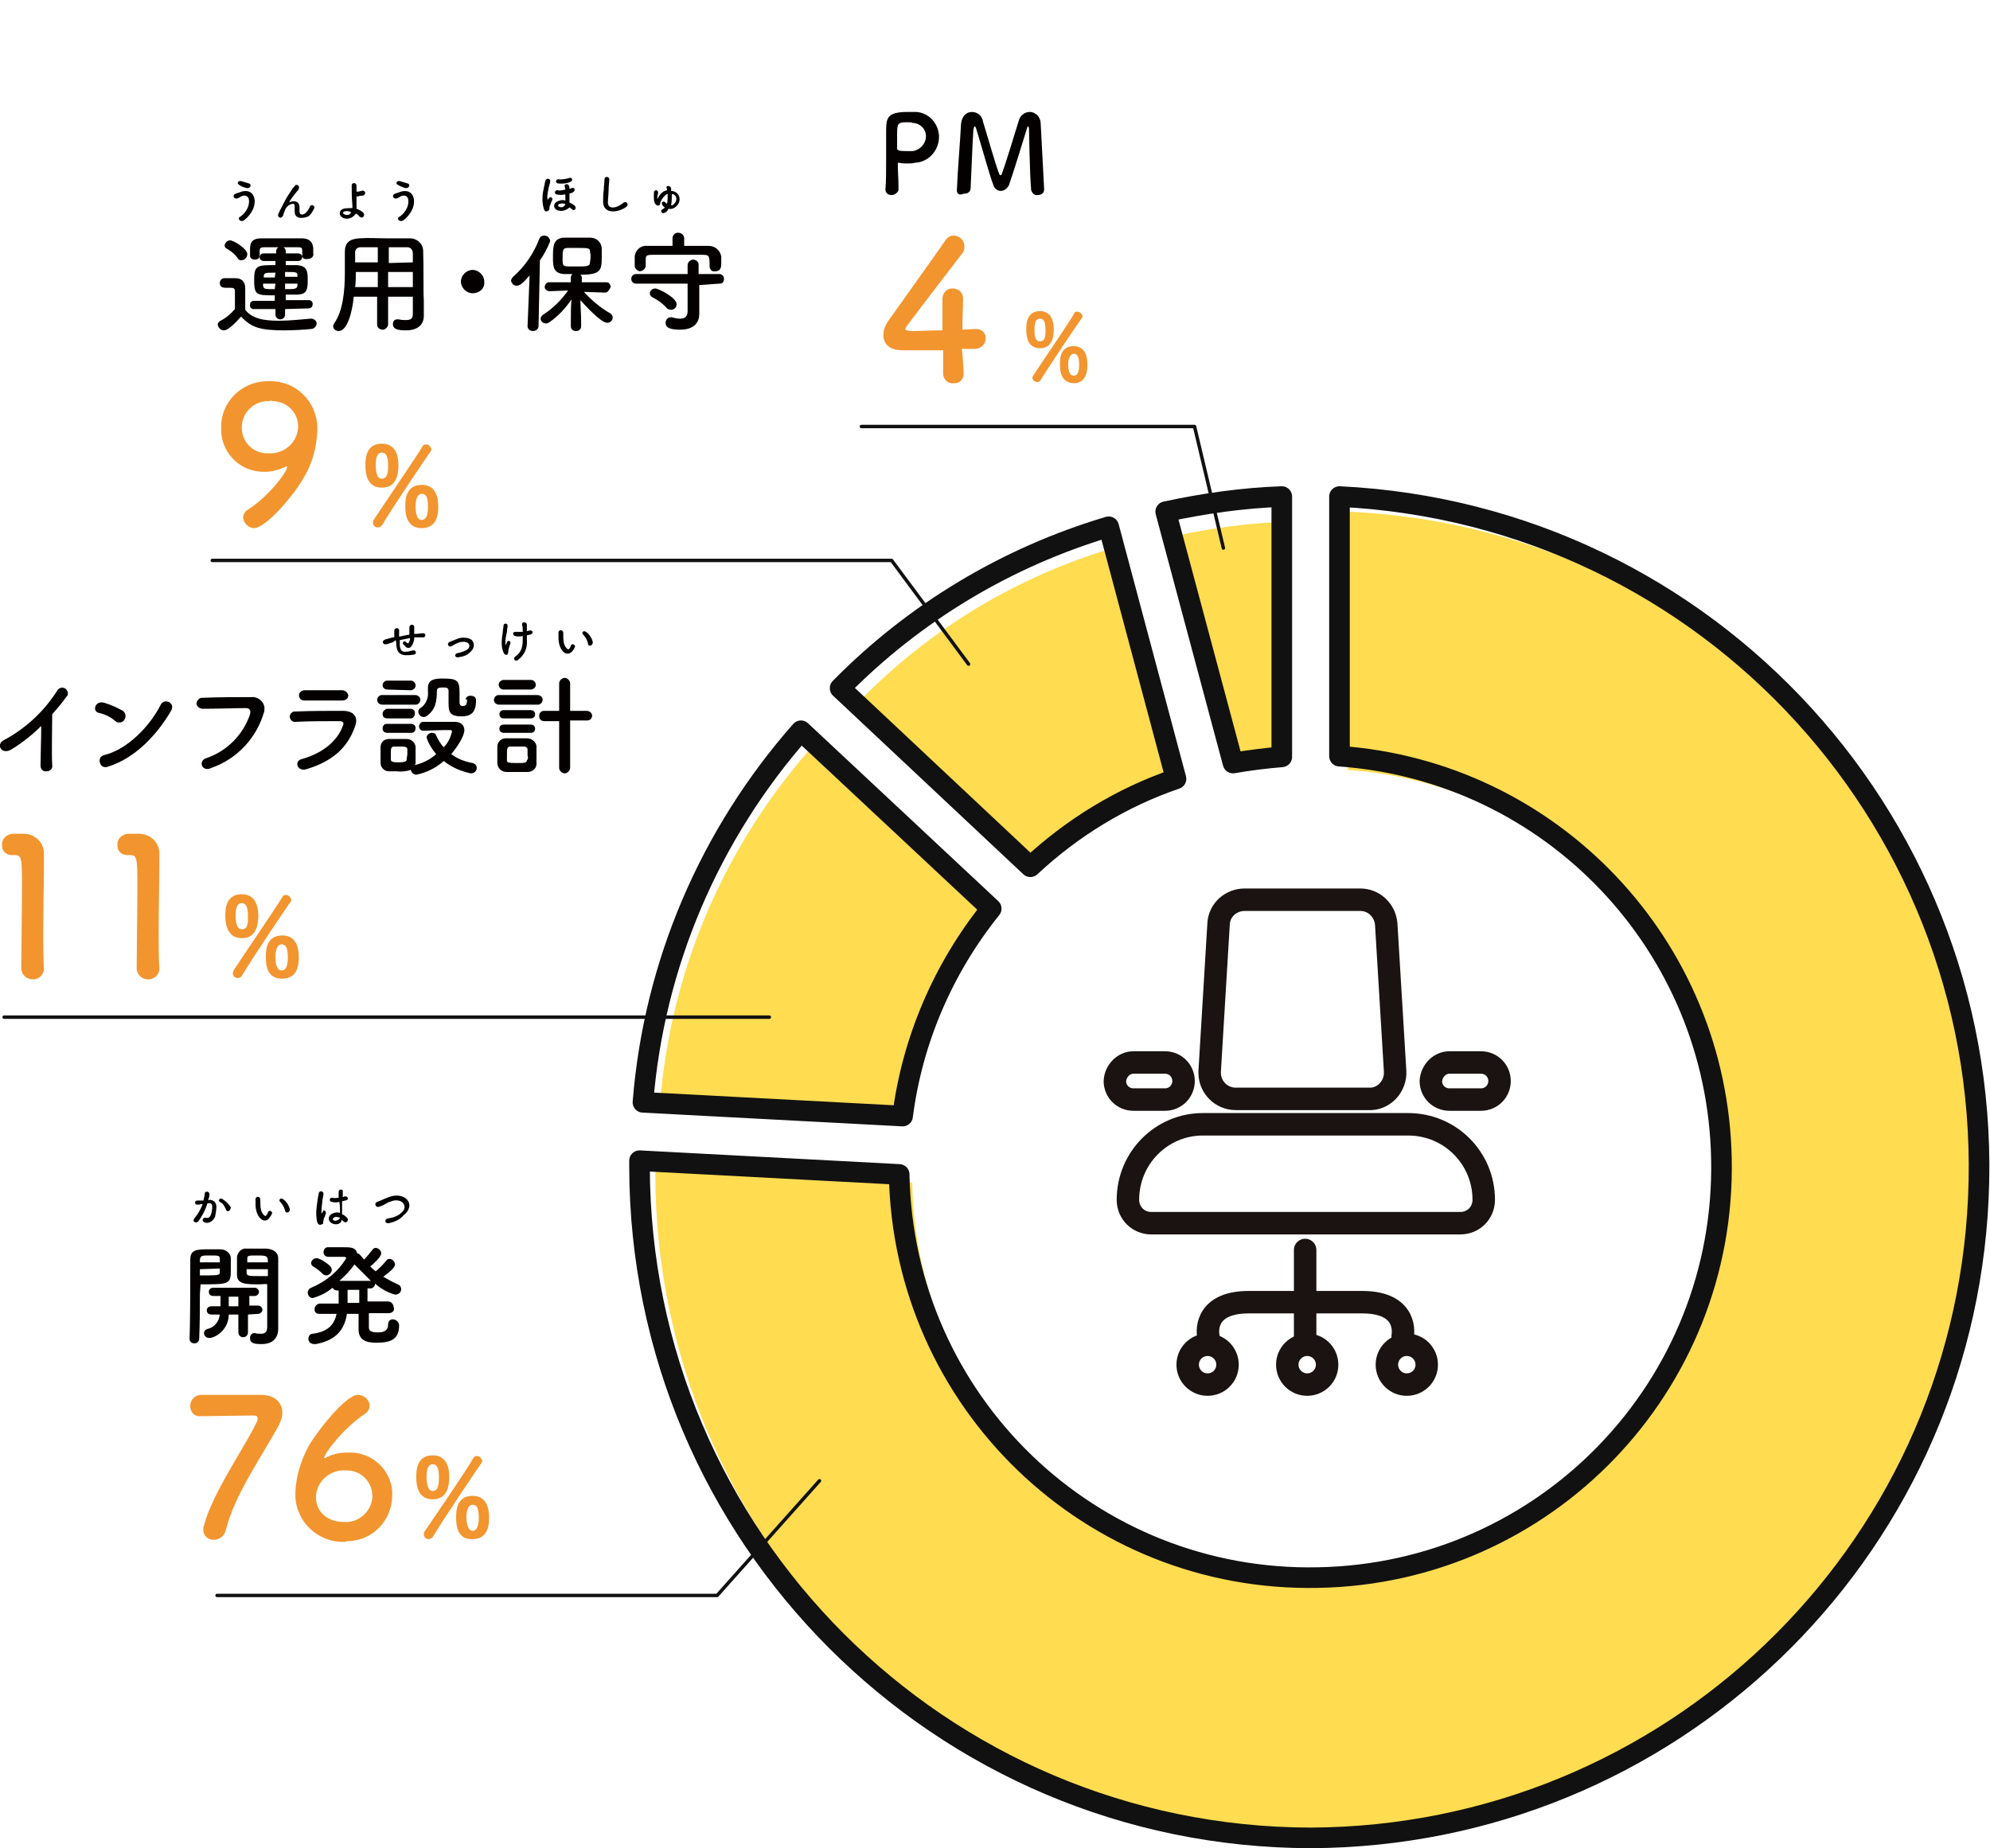 <?xml version="1.0" encoding="utf-8"?>
<!-- Generator: Adobe Illustrator 25.4.1, SVG Export Plug-In . SVG Version: 6.00 Build 0)  -->
<svg version="1.1" id="レイヤー_1" xmlns="http://www.w3.org/2000/svg" xmlns:xlink="http://www.w3.org/1999/xlink" x="0px"
	 y="0px" viewBox="0 0 289.7 269.1" style="enable-background:new 0 0 289.7 269.1;" xml:space="preserve">
<style type="text/css">
	.st0{fill:#FFDC50;}
	.st1{fill:none;stroke:#111111;stroke-width:3;stroke-linecap:round;stroke-linejoin:round;}
	.st2{fill:none;stroke:#111111;stroke-width:0.5;stroke-linecap:round;stroke-linejoin:round;}
	.st3{fill:#040000;}
	.st4{fill:#F2952F;}
	.st5{fill:none;stroke:#1A1311;stroke-width:3.27;stroke-linecap:round;stroke-linejoin:round;}
</style>
<g id="レイヤー_2_00000119832763378031813820000004482908961118469801_">
	<g id="レイヤー_2-2">
		<path class="st0" d="M171.3,78c5-1.1,10.2-1.8,15.3-2v34.3c-2.2,0.1-4.3,0.4-6.4,0.8L171.3,78z"/>
		<path class="st0" d="M125.4,101.8c10.1-10.3,22.8-17.9,36.6-22l9.2,34.3c-7.4,2.5-14.1,6.6-19.9,11.9L125.4,101.8z"/>
		<path class="st0" d="M96.1,160.6c1.5-19.1,9.2-37.1,21.8-51.5l26.4,24.6c-6.7,8.3-10.9,18.2-12.2,28.7L96.1,160.6z"/>
		<path class="st0" d="M192,267.6c-53.3-0.1-96.5-43.3-96.6-96.6v-0.8l37.4,2c0.6,32.7,27.6,58.7,60.3,58.1
			c32.7-0.6,58.7-27.6,58.1-60.3c-0.6-30.6-24.4-55.7-55-57.9V74.5c53.3,2.3,94.6,47.4,92.3,100.7
			C286.3,226.9,243.7,267.6,192,267.6z"/>
		<path class="st1" d="M169.7,74.5c5.6-1.2,11.2-2,16.9-2.2v37.9c-2.4,0.2-4.8,0.5-7.1,0.9L169.7,74.5z"/>
		<path class="st1" d="M122.3,100.2c10.8-11,24.3-19.1,39.1-23.5l9.8,36.7c-7.9,2.7-15.1,7.1-21.2,12.8L122.3,100.2z"/>
		<path class="st1" d="M93.6,160.5c1.6-20.1,9.7-39,23-54.1l27.7,25.9c-7,8.7-11.5,19.2-12.9,30.2L93.6,160.5z"/>
		<path class="st1" d="M190.8,267.6c-53.9-0.1-97.6-43.8-97.7-97.7V169l37.8,2c0.6,33.1,27.9,59.4,61,58.7
			c33.1-0.6,59.4-27.9,58.7-61c-0.6-31-24.7-56.4-55.6-58.6V72.3c53.9,2.6,95.5,48.3,93,102.2C285.6,226.5,242.9,267.4,190.8,267.6z
			"/>
		<polyline class="st2" points="31.6,232.3 104.4,232.3 119.3,215.6 		"/>
		<path class="st3" d="M129.8,28.4c-0.5,0-0.9-0.3-0.9-0.8l0,0l0,0c0.1-1.2,0.1-2.7,0.1-4c0-1.6,0-3.2,0-4.3c0-2,0-3,3.1-3
			c0.3,0,0.6,0,0.9,0c2-0.1,3.6,1.5,3.7,3.5v0.1c0,2-1.5,3.7-3.5,3.8c-0.4,0.1-0.8,0.1-1.1,0.1c-0.4,0-0.8,0-1.2-0.1h-0.1
			c-0.1,0-0.1,0-0.1,0.2c0,1,0.1,2.1,0.1,3.2v0.6C130.7,28,130.3,28.4,129.8,28.4z M132,17.8c-1.3,0-1.4,0.2-1.4,1.7
			c0,0.6,0,1.2,0,1.8v0.3c0,0.3,0.3,0.4,1.3,0.4c0.3,0,0.6,0,1,0c1.1-0.2,1.9-1.1,1.9-2.2c0-1-0.8-1.8-1.8-1.9c-0.1,0-0.1,0-0.2,0
			C132.8,17.8,132.4,17.8,132,17.8L132,17.8z"/>
		<path class="st3" d="M139.3,27.7c0.1-2.8,0.5-7.3,0.6-9.6c0.1-1.2,0.8-1.8,1.6-1.8s1.5,0.6,1.6,1.4c0.6,1.9,2,6.9,2.4,7.7
			c0,0.1,0.1,0.1,0.2,0.1s0.1,0,0.1-0.1c0.6-1.5,1.9-5.9,2.5-7.8c0.2-0.8,0.9-1.3,1.6-1.3c0.9,0,1.6,0.8,1.6,1.7l0,0
			c0.1,2.1,0.4,7.3,0.5,9.5v0.1c0,0.5-0.4,0.8-0.9,0.8l0,0c-0.5,0.1-0.9-0.3-1-0.8c0,0,0,0,0-0.1c-0.2-2.3-0.3-8.7-0.3-8.7
			c0-0.3-0.1-0.4-0.1-0.4s-0.2,0.1-0.2,0.3c-0.4,1.3-2,6.5-2.6,8.2c-0.2,0.5-0.7,0.9-1.2,0.9s-1-0.4-1.1-0.9
			c-0.5-1.2-1.9-6.3-2.5-8.2c-0.1-0.2-0.1-0.3-0.2-0.3s-0.1,0.1-0.2,0.5c-0.1,1.4-0.3,6.3-0.4,8.5c0,0.5-0.4,0.8-0.9,0.8
			c0,0,0,0-0.1,0C139.6,28.5,139.3,28.2,139.3,27.7C139.2,27.7,139.2,27.7,139.3,27.7L139.3,27.7z"/>
		<polyline class="st2" points="125.4,62.1 173.9,62.1 178.1,79.8 		"/>
		<path class="st4" d="M140.3,54.4L140.3,54.4c0,0.8-0.6,1.4-1.3,1.4c-0.1,0-0.1,0-0.2,0c-0.8,0.1-1.5-0.6-1.5-1.4v-0.1
			c0-1,0-2.1,0-3.3c-2.7,0-5.6,0-5.9,0c-1.9,0-2.8-0.9-2.8-2.2c0-0.8,0.3-1.5,0.8-2.2c1.7-2.4,6.3-8.8,8.3-11.7
			c0.3-0.4,0.7-0.6,1.1-0.6c0.9,0,1.6,0.7,1.6,1.6c0,0.4-0.1,0.8-0.4,1.1c-8.2,10.7-8.2,10.7-8.2,10.9s0.4,0.3,1.1,0.3
			c0.9,0,2.6-0.1,4.3-0.1c0-1.1,0-2.2,0-3c0-0.6,0-1.1,0-1.5v-0.1c0-0.8,0.6-1.5,1.4-1.5h0.1c0.8,0,1.5,0.6,1.5,1.4
			c0,0.1,0,0.1,0,0.2c0,1.3-0.1,2.4-0.1,4.4l1.9-0.1h0.1c0.7,0,1.4,0.5,1.4,1.3v0.1c0,0.8-0.7,1.5-1.6,1.5c0,0,0,0-0.1,0
			c-0.3,0-1,0-1.8,0C140.2,51.9,140.2,53.1,140.3,54.4z"/>
		<path class="st4" d="M149.4,48c0-0.7,0-2.7,2-2.7c1.6,0,2,1.4,2,2.6c0,1.8-0.6,2.8-2,2.8C149.7,50.7,149.4,49.2,149.4,48z
			 M150.9,55.6c-0.3,0-0.6-0.3-0.6-0.6c0-0.1,0-0.2,0.1-0.3c0.9-1.4,5.5-8.1,6-9.1c0.1-0.2,0.3-0.3,0.5-0.2c0.3,0,0.6,0.3,0.7,0.6
			c0,0.1,0,0.2-0.1,0.3c-0.6,0.8-4.9,7.2-6.1,9.2C151.2,55.6,151,55.7,150.9,55.6L150.9,55.6z M152.2,48.1c0-0.9-0.1-1.7-0.8-1.7
			s-0.8,0.8-0.8,1.6c0,0.7,0,1.7,0.8,1.7S152.2,48.8,152.2,48.1L152.2,48.1z M154.3,53.1c0-0.8,0-2.7,2-2.7c1.6,0,2,1.4,2,2.6
			c0,0.7,0,2.8-2,2.8C154.6,55.7,154.3,54.3,154.3,53.1L154.3,53.1z M157.1,53.1c0-1.2-0.3-1.6-0.8-1.6s-0.8,0.8-0.8,1.5
			s0.1,1.7,0.8,1.7S157.1,53.8,157.1,53.1L157.1,53.1z"/>
		<polyline class="st2" points="30.9,81.6 129.8,81.6 141,96.7 		"/>
		<line class="st2" x1="0.6" y1="148.1" x2="112" y2="148.1"/>
		<path class="st3" d="M29.1,188.4c0,1.8,0,4.2-0.1,6.5c0,0.4-0.3,0.7-0.7,0.7l0,0c-0.4,0-0.7-0.3-0.7-0.6l0,0l0,0
			c0.1-3,0.1-8.2,0.1-11.6c0-1.5,1-1.5,2.8-1.5h1.6c0.7,0,1.4,0.5,1.5,1.2c0,0.5,0,1.1,0,1.6c0,2,0,2.3-3.3,2.3c-0.4,0-0.8,0-1.1,0
			L29.1,188.4z M32,183.8c0-0.2,0-0.3,0-0.5c0-0.5-0.2-0.5-1.4-0.5s-1.4,0-1.5,0.6c0,0.1,0,0.2,0,0.4H32z M29.1,184.8v0.9
			c0.2,0,0.7,0,1.2,0c1.6,0,1.7-0.1,1.7-0.5c0-0.1,0-0.3,0-0.5L29.1,184.8z M36.1,191.4v2.6c0,0.4-0.3,0.7-0.7,0.7s-0.7-0.3-0.7-0.7
			v-2.6h-1.4c0,1.6-1.1,3-2.6,3.4c-0.1,0-0.2,0-0.3,0c-0.3,0-0.6-0.2-0.7-0.6c0,0,0,0,0-0.1c0-0.3,0.2-0.5,0.5-0.6
			c1-0.2,1.7-1.1,1.8-2.1h-1.2c-0.5,0-0.7-0.3-0.7-0.6c0-0.4,0.3-0.6,0.7-0.6l0,0h1.3v-0.3c0-0.4,0-0.8,0-1.2h-1
			c-0.5,0-0.7-0.3-0.7-0.6c0-0.4,0.3-0.6,0.7-0.6l0,0h6c0.3,0,0.6,0.3,0.6,0.6s-0.3,0.6-0.6,0.6h-0.8v1.4h1.3c0.3,0,0.6,0.3,0.6,0.6
			s-0.3,0.6-0.6,0.6L36.1,191.4z M34.7,188.8h-1.4v1.4h1.4V188.8z M37.8,187c-2,0-3.3,0-3.3-1.4c0-0.3,0-0.6,0-1c0-0.5,0-1.1,0-1.6
			c0.1-0.7,0.7-1.3,1.4-1.2h2.9c1.2,0.1,1.7,0.7,1.7,1.4v1.2c0,2.4,0,5,0,7.1c0,0.8,0,1.4,0,2c0,1.1-0.6,2.2-2.4,2.2
			c-1.1,0-1.7-0.1-1.7-0.9c0-0.4,0.3-0.7,0.6-0.7l0,0h0.1c0.3,0.1,0.6,0.1,0.9,0.1c0.5,0,0.9-0.2,0.9-1s0-1.4,0-2.1
			c0-1.1,0-2.4,0-3.4V187C38.7,186.9,38.3,187,37.8,187z M39,183.8c0-0.9-0.1-1-1.5-1s-1.5,0-1.5,0.5c0,0.1,0,0.3,0,0.5H39z
			 M39,184.8h-3.1c0,0.2,0,0.3,0,0.5c0,0.5,0.4,0.5,1.8,0.5c0.5,0,1.1,0,1.3,0V184.8z"/>
		<path class="st3" d="M56.7,191.2h-3c0,1,0,1.9,0,2.1c0,0.6,0.6,0.7,1.3,0.7c1,0,1.5-0.3,1.5-1.2c0-0.4,0.3-0.7,0.6-0.7h0.1
			c0.4,0,0.8,0.3,0.9,0.8v0.1c0,1.9-1.1,2.5-3.2,2.5c-0.9,0-2.7,0-2.7-1.9c0-0.2,0-1.2,0-2.3h-1.7c-0.3,2-1.3,3.8-4.5,4.4
			c-0.1,0-0.2,0-0.3,0c-0.4,0-0.8-0.3-0.8-0.7c0,0,0,0,0-0.1c0-0.3,0.2-0.7,0.6-0.7c2.4-0.3,3.2-1.5,3.5-2.9h-2.5l0,0
			c-0.4,0-0.7-0.2-0.7-0.6v-0.1c0-0.4,0.3-0.7,0.7-0.8c0,0,0,0,0.1,0h2.7v-1.9h-0.2c-0.3,0-0.5-0.1-0.7-0.4
			c-0.8,0.7-1.8,1.2-2.9,1.5c-0.4,0-0.7-0.4-0.7-0.8c0-0.3,0.2-0.6,0.5-0.7c2.1-0.9,3.9-2.3,5.1-4.3c0-0.1-0.1-0.2-0.3-0.2
			c-0.6,0-1.3,0-2.3,0c-0.4,0-0.7-0.3-0.7-0.6c0,0,0,0,0-0.1c0-0.4,0.3-0.7,0.6-0.7l0,0H50c1,0,1.8,0,2,0.9c0.2,0,0.3,0.1,0.4,0.2
			l0.6,0.7c0.4-0.4,0.8-0.9,1.2-1.4c0.1-0.2,0.3-0.3,0.5-0.3c0.4,0,0.8,0.4,0.8,0.8c0,0.5-1.2,1.6-1.6,1.9c0.2,0.2,0.5,0.5,0.8,0.7
			c0.5-0.4,1-0.9,1.5-1.5c0.1-0.2,0.3-0.3,0.5-0.3c0.4,0,0.8,0.4,0.8,0.8c0,0.4-0.5,0.9-1.7,1.8c0.7,0.4,1.4,0.8,2.1,1.1
			c0.3,0.1,0.5,0.4,0.5,0.7c0,0.5-0.4,0.8-0.9,0.8c-1.1-0.3-2.1-0.9-2.9-1.6l0,0c0,0.4-0.3,0.7-0.7,0.7c0,0,0,0-0.1,0h-0.3
			c0,0.5,0,1.1,0,1.9h3c0.4,0,0.7,0.3,0.8,0.7c0,0,0,0,0,0.1C57.5,190.8,57.2,191.1,56.7,191.2C56.8,191.1,56.8,191.1,56.7,191.2
			L56.7,191.2z M47,185.5c-0.4-0.4-0.9-0.8-1.4-1.1c-0.2-0.1-0.3-0.3-0.3-0.5c0-0.4,0.4-0.7,0.8-0.7c0.6,0,2,1.1,2,1.2
			c0.1,0.1,0.2,0.3,0.2,0.5c0,0.4-0.4,0.8-0.8,0.8C47.3,185.7,47.1,185.6,47,185.5L47,185.5z M54,186.5c-0.8-0.8-1.6-1.6-2.4-2.4
			c-0.6,0.9-1.4,1.7-2.2,2.4H54z M52.3,189.7c0-0.7,0-1.4,0-1.9h-1.7v1.5c0,0.1,0,0.2,0,0.4H52.3z"/>
		<path class="st4" d="M38,203.1c2,0,3.1,1.1,3.1,2.6c0,0.6-0.2,1.2-0.5,1.8c-2.3,4.3-6.4,10-7.7,15.2c-0.2,0.9-0.9,1.5-1.8,1.5
			c-0.8,0-1.5-0.6-1.5-1.4v-0.1c0-0.2,0-0.4,0.1-0.6c1.2-4.7,6.2-11.8,7.7-15.1c0.1-0.2,0.1-0.3,0.1-0.5c0-0.3-0.2-0.4-0.6-0.4
			c-0.2,0-7.1,0.1-7.5,0.1h-0.2c-0.8,0.1-1.4-0.5-1.5-1.3c0-0.1,0-0.1,0-0.2c0-0.9,0.7-1.6,1.6-1.6l0,0H38z"/>
		<path class="st4" d="M50.1,224.5c-3.8,0.1-7-2.9-7.1-6.7c0-0.2,0-0.3,0-0.5c0.1-2.4,0.8-4.6,1.9-6.7c1.2-2.1,5.4-7.5,7.2-7.5
			c0.9,0,1.7,0.7,1.7,1.6c0,0.4-0.2,0.8-0.6,1.1c-3.3,2.2-6,5.9-6,6.4c0,0,0,0.1,0.1,0.1l0,0c0,0,0.1,0,0.2-0.1c1-0.5,2-0.7,3.1-0.7
			c3.4-0.2,6.3,2.4,6.5,5.7c0,0.2,0,0.3,0,0.5c0,3.7-2.9,6.7-6.6,6.7C50.4,224.5,50.2,224.5,50.1,224.5z M50.2,214.1
			c-2.2-0.1-4.1,1.6-4.2,3.8v0.1c0,2.4,2,3.6,4,3.6c2.1,0.2,4-1.4,4.2-3.5c0-0.1,0-0.2,0-0.3c0-2-1.6-3.7-3.7-3.7
			C50.4,214.1,50.3,214.1,50.2,214.1L50.2,214.1z"/>
		<path class="st4" d="M60.6,215.1c0-0.9,0-3.2,2.4-3.2c1.9,0,2.4,1.6,2.4,3.1c0,2.2-0.8,3.3-2.4,3.3
			C61,218.3,60.6,216.6,60.6,215.1z M62.4,224.1c-0.4,0-0.7-0.3-0.7-0.7c0-0.1,0-0.3,0.1-0.4c1.1-1.6,6.5-9.5,7.1-10.7
			c0.1-0.2,0.3-0.3,0.5-0.3c0.4,0,0.7,0.3,0.8,0.7c0,0.1,0,0.2-0.1,0.3c-0.7,1-5.7,8.4-7.1,10.8C62.8,224,62.6,224.1,62.4,224.1
			L62.4,224.1z M63.9,215.2c0-1-0.1-2-0.9-2s-0.9,1-0.9,1.9c0,0.7,0.1,2,0.9,2S63.9,216,63.9,215.2L63.9,215.2z M66.4,221
			c0-0.9,0-3.2,2.4-3.2c1.9,0,2.4,1.6,2.4,3.1c0,0.8,0,3.2-2.4,3.2C66.8,224.2,66.4,222.5,66.4,221L66.4,221z M69.7,221
			c0-1.5-0.3-1.9-0.9-1.9c-0.7,0-0.9,1-0.9,1.8s0.2,2,0.9,2S69.7,221.9,69.7,221L69.7,221z"/>
		<path class="st3" d="M1.7,109.1c-1.5,0.9-2.3-0.7-1.2-1.3c3.2-1.7,5.9-4.2,7.8-7.2c0.2-0.4,0.7-0.6,1.1-0.4s0.6,0.7,0.4,1.1
			c0,0,0,0.1-0.1,0.1c-0.7,1-1.4,1.8-2.1,2.6c0,1.6-0.1,5.8,0,7.4c0.1,0.5-0.3,0.9-0.8,0.9c-0.5,0.1-0.9-0.3-0.9-0.8
			c0-0.1,0-0.1,0-0.2c0-1.1,0.1-3.7,0.1-5.6C4.7,107,3.3,108.1,1.7,109.1z"/>
		<path class="st3" d="M16.8,105c-0.7-0.6-1.5-1-2.4-1.2c-1-0.2-0.6-1.8,0.7-1.5c1,0.3,1.9,0.7,2.8,1.2c0.4,0.3,0.5,0.9,0.2,1.3l0,0
			c-0.2,0.4-0.8,0.5-1.2,0.3C16.9,105,16.9,105,16.8,105z M15.8,111.6c-0.5,0.2-1,0.1-1.2-0.4s-0.1-1,0.4-1.2c0.1,0,0.2-0.1,0.3-0.1
			c3.2-0.8,6.5-4.1,8.1-7.3c0.5-1,2.2-0.3,1.5,0.9C22.8,107.1,19.6,110.4,15.8,111.6z"/>
		<path class="st3" d="M30,110.4c3-1,5.4-3.4,6.4-6.4c0.1-0.4,0.1-0.8-0.5-0.9c-1.6,0-4.1,0.1-6.4,0.1c-0.4,0-0.8-0.3-0.9-0.7
			c0-0.4,0.3-0.8,0.7-0.9c0.1,0,0.1,0,0.2,0c2.1-0.1,5.1-0.1,7.1-0.1c0.9-0.1,1.8,0.6,1.9,1.5c0,0.3,0,0.6-0.1,0.8
			c-1.1,3.7-3.9,6.7-7.6,8C29.4,112.5,28.8,110.8,30,110.4z"/>
		<path class="st3" d="M44.6,112c-1.3,0.4-1.9-1.2-0.6-1.5c3.2-0.9,5.2-2.8,5.9-4.8c0.2-0.4,0.1-0.7-0.5-0.7c-1.6,0-4.6,0-6.3,0.1
			c-0.4,0.1-0.8-0.2-0.9-0.6c-0.1-0.4,0.2-0.8,0.6-0.9c0.1,0,0.2,0,0.2,0c2.1-0.1,4.8-0.1,6.9-0.1c1.6,0,2.4,0.9,1.7,2.5
			C50.6,108.7,48.6,110.8,44.6,112z M49.7,102c-1.5,0-3.7,0-5.4,0c-1,0-1.1-1.5,0.1-1.5c1.5,0,3.8,0,5.4,0c0.4,0,0.8,0.3,0.9,0.7
			l0,0C50.7,101.7,50.4,102,49.7,102L49.7,102z"/>
		<path class="st3" d="M55.7,102.6c-0.4,0-0.7-0.2-0.8-0.6c0-0.4,0.2-0.7,0.6-0.8c0.1,0,0.1,0,0.2,0h4.7c0.4,0,0.7,0.2,0.8,0.6
			c0,0.4-0.2,0.7-0.6,0.8c-0.1,0-0.1,0-0.2,0H55.7z M61.6,106.4c-0.3,0-0.6-0.3-0.6-0.6l0,0c0-0.3,0.2-0.6,0.5-0.7l0,0h4.7
			c1,0,1.4,0.6,1.4,1.2c0,0.9-1,2.4-1.9,3.5c0.9,0.7,2,1.1,3.1,1.3c0.4,0.1,0.6,0.4,0.6,0.7c0,0.5-0.4,0.8-0.8,0.8c0,0,0,0-0.1,0
			c-1.4-0.3-2.8-0.9-3.9-1.8c-1.1,1-2.5,1.7-4,2c-0.4,0-0.7-0.3-0.8-0.7c-0.6,0.2-1.3,0.3-2,0.2c-0.4,0-0.9,0-1.2,0
			c-0.7,0-1.2-0.6-1.2-1.2l0,0c0-0.4,0-0.7,0-1s0-0.9,0-1.3c0-0.7,0.5-1.2,1.2-1.2l0,0c0.4,0,0.8,0,1.2,0s1,0,1.4,0
			c0.7,0,1.2,0.5,1.3,1.1c0,0.4,0,0.8,0,1.2s0,0.8,0,1.1c0,0.1,0,0.2-0.1,0.4c1.2-0.3,2.2-0.8,3.1-1.6c-0.6-0.7-1.1-1.5-1.4-2.4
			c0-0.4,0.4-0.7,0.8-0.7c0.3,0,0.5,0.1,0.6,0.4c0.3,0.6,0.6,1.2,1.1,1.7c0.6-0.6,1-1.4,1.2-2.3c0-0.2-0.2-0.2-0.3-0.2h-1
			L61.6,106.4L61.6,106.4z M56.4,100.4c-0.4,0-0.7-0.3-0.7-0.6l0,0c0-0.4,0.3-0.7,0.7-0.7c0,0,0,0,0.1,0h3.3c0.3,0,0.6,0.2,0.7,0.6
			c0,0,0,0,0,0.1c0,0.4-0.3,0.6-0.6,0.7c0,0,0,0-0.1,0L56.4,100.4L56.4,100.4z M56.4,106.7c-0.4,0-0.7-0.2-0.7-0.6s0.2-0.7,0.6-0.7
			c0.1,0,0.1,0,0.2,0h3.3c0.4,0,0.7,0.2,0.7,0.6s-0.2,0.7-0.6,0.7c-0.1,0-0.1,0-0.2,0H56.4z M56.4,104.6c-0.4,0-0.7-0.2-0.7-0.6
			c0,0,0,0,0-0.1c0-0.3,0.3-0.6,0.6-0.7c0,0,0,0,0.1,0h3.3c0.4,0,0.7,0.2,0.7,0.6c0,0,0,0,0,0.1c0,0.4-0.3,0.7-0.6,0.7l0,0H56.4z
			 M59.3,109.8c0-0.3,0-0.5,0-0.7c0-0.4-0.4-0.4-1.2-0.4c-0.2,0-0.4,0-0.7,0c-0.5,0-0.5,0.3-0.5,1.1c0,0.2,0,0.5,0,0.8
			s0.3,0.4,1.1,0.4s1.2-0.1,1.2-0.4S59.3,110.1,59.3,109.8L59.3,109.8z M67.8,101.9c0-0.4,0.3-0.6,0.7-0.6s0.8,0.2,0.8,0.6v0.1
			c0,1.9-0.9,2.3-2.1,2.3c-1.7,0-1.9-0.6-1.9-1.9c0-0.6,0-1.3,0-1.8s-0.4-0.5-0.7-0.5c-0.6,0-1,0-1,0.5c0,1.5-0.2,2.7-1.4,3.6
			c-0.2,0.1-0.3,0.2-0.5,0.2c-0.4,0-0.8-0.3-0.8-0.8c0-0.2,0.1-0.4,0.3-0.5c0.8-0.5,1.2-1.5,1.1-2.4c0-0.2,0-0.4,0-0.6l0,0
			c0-1.3,1.3-1.3,2.2-1.3c1.9,0,2.4,0.2,2.4,1.9c0,0.5,0,0.9,0,1.4v0.2c0,0.2,0.1,0.5,0.4,0.5h0.1c0.5,0,0.6-0.4,0.6-1L67.8,101.9
			L67.8,101.9z"/>
		<path class="st3" d="M72.7,102.6c-0.4,0-0.7-0.2-0.8-0.6c0-0.4,0.2-0.7,0.6-0.8c0.1,0,0.1,0,0.2,0h5.5c0.4,0,0.7,0.2,0.8,0.6
			c0,0.4-0.2,0.7-0.6,0.8c-0.1,0-0.1,0-0.2,0H72.7z M76.8,112.4c-0.3,0-0.9,0-1.6,0s-1.2,0-1.5,0c-0.7,0-1.3-0.6-1.3-1.3
			c0-0.3,0-0.9,0-1.4s0-0.8,0-1c0-0.7,0.6-1.2,1.2-1.2c0.4,0,0.9,0,1.4,0s1.3,0,1.7,0c0.7,0,1.3,0.5,1.4,1.1c0,0.3,0,0.8,0,1.2
			s0,0.9,0,1.2C78.2,111.8,77.6,112.4,76.8,112.4z M73.3,100.4c-0.3,0-0.6-0.2-0.7-0.6c0,0,0,0,0-0.1c0-0.4,0.3-0.6,0.6-0.7
			c0,0,0,0,0.1,0h4c0.3,0,0.6,0.2,0.7,0.6c0,0,0,0,0,0.1c0,0.4-0.3,0.6-0.6,0.7c0,0,0,0-0.1,0H73.3z M73.3,106.7
			c-0.4,0-0.6-0.3-0.6-0.6c0-0.4,0.3-0.6,0.6-0.6l0,0h4c0.4,0,0.6,0.3,0.6,0.6c0,0.4-0.3,0.6-0.6,0.6l0,0H73.3z M73.3,104.6
			c-0.4,0-0.6-0.3-0.6-0.6c0-0.4,0.3-0.6,0.6-0.6l0,0h4c0.4,0,0.6,0.3,0.6,0.6c0,0.4-0.3,0.6-0.6,0.6l0,0H73.3z M76.8,110
			c0-0.3,0-0.7,0-0.9c0-0.2-0.2-0.4-0.5-0.4c-0.2,0-0.7,0-1,0s-0.8,0-1,0c-0.5,0-0.5,0.3-0.5,1.4c0,0.2,0,0.4,0,0.6
			c0,0.3,0.1,0.4,1.4,0.4c1.1,0,1.5,0,1.5-0.4C76.9,110.5,76.9,110.3,76.8,110L76.8,110z M81.4,105h-2.2c-0.4,0-0.7-0.3-0.7-0.7
			c0,0,0,0,0-0.1c0-0.4,0.3-0.7,0.7-0.7l0,0h2.2v-4c0-0.4,0.4-0.8,0.8-0.8s0.8,0.4,0.8,0.8v4h2.4c0.4,0,0.8,0.3,0.8,0.7l0,0
			c0,0.4-0.3,0.7-0.7,0.7c0,0,0,0-0.1,0H83v6.9c0,0.4-0.4,0.8-0.8,0.8s-0.8-0.4-0.8-0.8C81.4,111.8,81.4,105,81.4,105z"/>
		<path class="st4" d="M4.8,142.6c-0.9,0-1.6-0.6-1.7-1.5c0,0,0,0,0-0.1c0-2.6,0.1-8.6,0.1-12.3c0-3.9-0.1-4.2-1.1-4.2H1.7
			c-0.8,0-1.4-0.6-1.4-1.3v-0.1c-0.1-0.9,0.6-1.6,1.5-1.7c0.6,0,0.8,0,1.4,0c1.7-0.1,3.1,1.1,3.2,2.7c0,0.1,0,0.2,0,0.3
			c0,0.4,0,0.9,0,1.5c0,2.2-0.1,6-0.1,10c0,1.7,0,3.5,0.1,5.2v0.1C6.3,142,5.6,142.6,4.8,142.6L4.8,142.6z"/>
		<path class="st4" d="M21.6,142.6c-0.9,0-1.6-0.6-1.7-1.5c0,0,0,0,0-0.1c0-2.6,0.1-8.6,0.1-12.3c0-3.9-0.1-4.2-1.1-4.2h-0.4
			c-0.8,0-1.4-0.6-1.4-1.3v-0.1c-0.1-0.9,0.6-1.6,1.5-1.7c0.6,0,0.8,0,1.4,0c1.7-0.1,3.1,1.1,3.2,2.7c0,0.1,0,0.2,0,0.3
			c0,0.4,0,0.9,0,1.5c0,2.2-0.1,6-0.1,10c0,1.7,0,3.5,0.1,5.2v0.1C23.1,142,22.4,142.6,21.6,142.6L21.6,142.6z"/>
		<path class="st4" d="M32.8,133.4c0-0.9,0-3.2,2.4-3.2c1.9,0,2.4,1.6,2.4,3.1c0,2.2-0.8,3.3-2.4,3.3
			C33.3,136.6,32.8,134.9,32.8,133.4z M34.6,142.4c-0.4,0-0.7-0.3-0.7-0.7c0-0.1,0.1-0.3,0.1-0.4c1.1-1.7,6.5-9.6,7.1-10.7
			c0.1-0.2,0.3-0.3,0.5-0.3c0.4,0,0.7,0.3,0.8,0.7c0,0.1,0,0.2-0.1,0.3c-0.7,1-5.7,8.4-7.1,10.8C35.1,142.3,34.8,142.4,34.6,142.4
			L34.6,142.4z M36.1,133.5c0-1-0.1-2-0.9-2s-0.9,1-0.9,1.8s0.1,2,0.9,2C36.1,135.3,36.1,134.4,36.1,133.5L36.1,133.5z M38.7,139.4
			c0-0.9,0-3.2,2.4-3.2c1.9,0,2.4,1.6,2.4,3.1c0,0.8,0,3.2-2.4,3.2C39,142.5,38.7,140.8,38.7,139.4z M41.9,139.4
			c0-1.4-0.3-1.9-0.9-1.9c-0.7,0-0.9,1-0.9,1.8s0.1,2,0.9,2S41.9,140.2,41.9,139.4z"/>
		<path class="st3" d="M32.6,48.1c-0.5,0-0.8-0.4-0.9-0.8c0-0.3,0.2-0.5,0.4-0.6c0.8-0.4,1.5-1,2.1-1.7c0-0.7,0-1.3,0-2v-0.6
			c0-0.4-0.2-0.5-0.7-0.5h-0.6c-0.3,0-0.9,0-0.9-0.7c0-0.4,0.3-0.7,0.7-0.7l0,0c0.6,0,1,0,1.5,0c1,0,1.5,0.5,1.5,1.5s0,2,0,3.1
			c1,1.3,2.7,1.6,4.9,1.6c1.6,0,3.3-0.2,4.6-0.3h0.1c0.4,0,0.8,0.3,0.8,0.7l0,0c0,0.4-0.4,0.8-0.8,0.8l0,0c-1,0.1-2.5,0.2-3.9,0.2
			c-3.5,0-4.8-0.4-6.3-2C34.2,47.1,33.2,48.1,32.6,48.1z M34.6,37.6c-0.4-0.6-0.9-1-1.6-1.4c-0.2-0.1-0.3-0.3-0.3-0.5
			c0.1-0.4,0.4-0.7,0.8-0.7c0.5,0,2.5,1.2,2.5,2c0,0.5-0.4,0.9-0.9,0.9C34.9,37.9,34.7,37.8,34.6,37.6L34.6,37.6z M41.5,45v0.8
			c0,0.4-0.3,0.7-0.7,0.7s-0.7-0.3-0.7-0.7V45h-3.2c-0.3,0-0.6-0.3-0.5-0.7c0-0.3,0.3-0.5,0.5-0.5H40V43c-2.7,0-3,0-3-2.3
			c0-2.1,0.5-2.1,3.1-2.1V38h-1.7c-0.3,0-0.6-0.2-0.6-0.5s0.2-0.6,0.5-0.6c0.1,0,0.1,0,0.2,0h1.7v-0.3c0-0.4,0.3-0.7,0.7-0.7
			s0.7,0.3,0.7,0.7v0.3h1.8c0.3,0,0.6,0.2,0.6,0.5l0,0c0,0.3-0.2,0.6-0.6,0.6l0,0h-1.8v0.6c0.6,0,1.1,0,1.6,0
			c1.5,0.1,1.6,0.9,1.6,2.1c0,1.5-0.1,2.2-1.7,2.2c-0.4,0-1,0-1.5,0v0.8H45c0.3,0,0.6,0.3,0.5,0.7c0,0.3-0.3,0.5-0.5,0.5L41.5,45z
			 M44,37.2v-0.7c0-0.4-0.1-0.5-0.6-0.5s-1.5,0-2.5,0s-1.9,0-2.4,0s-0.7,0.1-0.7,0.5v0.7l0,0c0,0.4-0.3,0.6-0.7,0.6
			s-0.7-0.2-0.7-0.6c0-0.2,0-0.4,0-0.7c0-0.9,0-1.8,1.7-1.8c0.8,0,1.8,0,2.9,0s2.1,0,2.9,0c1,0,1.6,0.4,1.7,1.4c0,0.2,0,0.6,0,0.8
			c0.1,0.4-0.2,0.7-0.6,0.8c-0.1,0-0.1,0-0.2,0C44.3,37.8,44,37.6,44,37.2L44,37.2z M40.1,39.7c-1.5,0-1.7,0-1.7,0.6v0.1H40
			L40.1,39.7z M40.1,41.3h-1.8v0.3c0.1,0.5,0.2,0.5,1.7,0.5L40.1,41.3z M43.3,40.2c0-0.6-0.1-0.6-1.8-0.6v0.7h1.8V40.2z M43.3,41.3
			h-1.8v0.8c1.4,0,1.7,0,1.8-0.5V41.3z"/>
		<path class="st3" d="M60.1,43.2h-3.6v4c0,0.4-0.3,0.7-0.7,0.8c0,0,0,0-0.1,0c-0.4,0-0.8-0.3-0.8-0.7c0,0,0,0,0-0.1v-4h-3.4
			c-0.2,2.1-0.9,5-2.2,5c-0.4,0-0.8-0.3-0.8-0.7c0-0.2,0.1-0.3,0.2-0.5c1.2-1.7,1.5-4.6,1.5-7.2c0-1.1,0-2.2,0-3.1l0,0
			c0-1.3,0.6-1.9,2.1-2c1.5-0.1,2.6,0,3.9,0c1.1,0,2.2,0,3.5,0c1,0,1.9,0.8,1.9,1.8c0.1,2.4,0,5.5,0.1,7.3V46l0,0
			c0,1.1-0.7,2.1-2.6,2.1c-1,0-1.9-0.1-1.9-0.9c0-0.4,0.2-0.7,0.6-0.7c0,0,0,0,0.1,0s0.1,0,0.2,0c0.3,0.1,0.7,0.1,1,0.1
			c0.8,0,1-0.3,1-0.9V43.2z M55,39.6h-3.2c0,0.7,0,1.5-0.1,2.2H55V39.6z M55,36c-0.8,0-1.7,0-2.5,0c-0.4,0-0.7,0.2-0.8,0.6
			c0,0.1,0,0.1,0,0.2v1.4H55V36z M60.1,38.2c0-0.5,0-0.9,0-1.3c0-0.5-0.3-0.9-0.8-0.9h-0.1c-0.9,0-1.7,0-2.6,0v2.3L60.1,38.2z
			 M60.1,39.6h-3.6v2.2h3.6V39.6z"/>
		<path class="st3" d="M68.8,42.7c-0.9,0-1.7-0.8-1.7-1.7s0.8-1.7,1.7-1.7c0.9,0,1.7,0.8,1.7,1.7l0,0C70.6,42,69.8,42.7,68.8,42.7
			C68.9,42.7,68.9,42.7,68.8,42.7z"/>
		<path class="st3" d="M77.1,40.1c-1.1,1.3-1.5,1.5-1.9,1.5s-0.7-0.3-0.8-0.7l0,0c0-0.2,0.1-0.4,0.3-0.6c1.7-1.5,3-3.4,3.8-5.5
			c0.1-0.3,0.4-0.5,0.7-0.5c0.5,0,0.8,0.3,0.9,0.8c-0.4,1-0.9,2-1.5,2.8l-0.2,9.6c0,0.4-0.4,0.7-0.8,0.7l0,0c-0.4,0-0.7-0.2-0.8-0.6
			c0,0,0,0,0-0.1l0,0L77.1,40.1z M88.1,42.6L85,42.5c1.1,1.2,2.4,2.3,3.8,3.1c0.2,0.1,0.4,0.4,0.4,0.6c0,0.5-0.4,0.8-0.8,0.8
			c-0.9,0-3.1-2.4-3.9-3.3c0,1,0.1,2,0.1,3.2v0.6c0,0.4-0.3,0.7-0.7,0.7c0,0,0,0-0.1,0c-0.4,0-0.7-0.3-0.7-0.7c0,0,0,0,0-0.1v-0.6
			c0-1.2,0-2.2,0.1-3.2c-0.9,1.3-1.9,2.4-3.2,3.3c-0.2,0.1-0.3,0.2-0.5,0.2c-0.4,0-0.8-0.3-0.8-0.7c0-0.2,0.2-0.5,0.4-0.6
			c1.4-0.9,2.6-2.1,3.6-3.5L80,42.4l0,0c-0.3,0-0.6-0.2-0.7-0.5c0,0,0,0,0-0.1c0-0.4,0.3-0.7,0.6-0.7l0,0h3.2v-0.7
			c0-0.2,0.1-0.3,0.2-0.5h-1.2c-1.6-0.1-1.6-1.2-1.6-2.4c0-1.6,0-2.8,1.6-2.9c0.5,0,1.1,0,1.8,0s1.5,0,2,0c0.9,0,1.6,0.6,1.7,1.5
			c0,0.5,0,0.9,0,1.4c0,1.9-0.2,2.5-3.1,2.5c0.1,0.1,0.2,0.3,0.2,0.4v0.7h3.6c0.4,0,0.6,0.4,0.6,0.7C88.6,42.4,88.4,42.6,88.1,42.6
			L88.1,42.6z M85.9,36.7c0-0.6-0.2-0.6-2-0.6c-0.5,0-1,0-1.3,0c-0.7,0-0.7,0.4-0.7,1.6s0,1.1,2,1.1c1.6,0,2,0,2-0.7
			C86,37.6,86,37.1,85.9,36.7L85.9,36.7z"/>
		<path class="st3" d="M101.8,41.5v2.4v1.8l0,0c0,1-0.5,2.3-2.8,2.3c-1.5,0-2.1-0.3-2.1-1c0-0.4,0.3-0.8,0.7-0.8l0,0h0.2
			c0.4,0.1,0.8,0.2,1.2,0.2c0.7,0,1.1-0.3,1.1-1.1v-4h-7.5c-0.4,0-0.7-0.3-0.7-0.7c0-0.4,0.3-0.7,0.7-0.7h7.5v-1.3
			c0-0.4,0.4-0.8,0.8-0.8l0,0c0.4,0,0.8,0.3,0.8,0.7c0,0,0,0,0,0.1v1.3h3c0.4,0,0.7,0.3,0.7,0.7l0,0c0,0.4-0.2,0.7-0.6,0.7
			c0,0,0,0-0.1,0L101.8,41.5z M99.6,35.8c1.2,0,2.4,0,3.6,0c0.9,0,1.7,0.7,1.8,1.6c0,0.2,0,0.5,0,0.8c0,0.6,0,1.3-0.9,1.3
			c-0.4,0.1-0.7-0.2-0.8-0.6c0,0,0,0,0-0.1l0,0c0-1.5,0-1.7-1-1.7c-1.3,0-2.7,0-4.1,0c-1.1,0-2.2,0-3.2,0s-1,0.2-1,0.8v0.9l0,0
			c-0.1,0.4-0.5,0.7-0.9,0.7c-0.3-0.1-0.6-0.3-0.7-0.7c0-0.2,0-0.5,0-0.7s0-0.5,0-0.8c0.1-0.9,0.9-1.6,1.8-1.5c0,0,0,0,0.1,0
			c1.2,0,2.4,0,3.6,0v-1.2c0.1-0.5,0.5-0.8,1-0.7c0.4,0.1,0.6,0.3,0.7,0.7V35.8z M97.1,44.9c-0.6-0.7-1.3-1.2-2.1-1.6
			c-0.2-0.1-0.4-0.3-0.4-0.6c0-0.4,0.4-0.7,0.8-0.7s3.1,1.3,3.1,2.3c0,0.5-0.4,0.8-0.8,0.8C97.4,45.1,97.2,45,97.1,44.9L97.1,44.9z"
			/>
		<path class="st4" d="M35.4,75.4c0-0.5,0.3-1,0.7-1.2c3-1.9,5.7-5.5,5.7-6.2c0-0.1,0-0.1-0.1-0.1s-0.1,0-0.2,0.1
			c-0.9,0.4-1.9,0.7-2.9,0.7c-3.4,0.1-6.3-2.5-6.4-6c0-0.1,0-0.2,0-0.4c-0.1-3.7,2.9-6.7,6.6-6.8c0.1,0,0.3,0,0.4,0
			c3.8-0.1,6.9,2.9,7,6.7c0,0.2,0,0.3,0,0.5c-0.1,2.4-0.7,4.7-1.9,6.7c-1.1,2.1-5.4,7.5-7.4,7.5C36.1,76.8,35.5,76.2,35.4,75.4z
			 M39.3,58.4c-2.2-0.1-4,1.5-4.1,3.7c0,0.1,0,0.1,0,0.2c0,2,1.6,3.7,3.7,3.7c0.1,0,0.2,0,0.3,0c2.2,0.1,4.1-1.6,4.2-3.8v-0.1
			c0-2.1-1.7-3.7-3.8-3.7C39.4,58.3,39.3,58.3,39.3,58.4z"/>
		<path class="st4" d="M53.2,67.8c0-0.9,0-3.2,2.4-3.2c1.9,0,2.4,1.6,2.4,3.1c0,2.2-0.8,3.3-2.4,3.3C53.6,71,53.2,69.3,53.2,67.8z
			 M55,76.8c-0.4,0-0.7-0.3-0.7-0.7c0-0.1,0-0.3,0.1-0.4c1.1-1.7,6.5-9.6,7.1-10.7c0.1-0.2,0.3-0.3,0.5-0.3c0.4,0,0.7,0.3,0.8,0.7
			c0,0.1,0,0.2-0.1,0.3c-0.7,1-5.7,8.4-7.1,10.8C55.4,76.7,55.2,76.8,55,76.8L55,76.8z M56.5,67.9c0-1-0.1-2-0.9-2s-0.9,1-0.9,1.8
			c0,0.8,0.1,2,0.9,2S56.5,68.7,56.5,67.9L56.5,67.9z M59,73.8c0-0.9,0-3.2,2.4-3.2c1.9,0,2.4,1.6,2.4,3.1c0,0.8,0,3.2-2.4,3.2
			C59.4,76.9,59,75.2,59,73.8L59,73.8z M62.3,73.8c0-1.5-0.3-1.9-0.9-1.9c-0.7,0-0.9,1-0.9,1.8c0,0.8,0.1,2,0.9,2
			S62.3,74.6,62.3,73.8L62.3,73.8z"/>
		<path class="st5" d="M199.3,160h-19.4c-2.1,0-3.8-1.7-3.8-3.8c0-0.1,0-0.1,0-0.2l1.3-21.5c0.1-2,1.8-3.5,3.8-3.5H198
			c2,0,3.6,1.5,3.8,3.5l1.3,21.5c0.1,2.1-1.5,3.9-3.5,4C199.5,160,199.4,160,199.3,160z"/>
		<path class="st5" d="M175.1,163.7H205c6.1,0,11,4.9,11,11l0,0c0,1.9-1.5,3.4-3.4,3.4l0,0h-45c-1.9,0-3.4-1.5-3.4-3.4l0,0
			C164.2,168.6,169.1,163.7,175.1,163.7z"/>
		<path class="st5" d="M165,154.7h4.6c1.5,0,2.7,1.2,2.7,2.7l0,0c0,1.5-1.2,2.7-2.7,2.7H165c-1.5,0-2.7-1.2-2.7-2.7l0,0
			C162.4,155.9,163.6,154.7,165,154.7z"/>
		<path class="st5" d="M211,154.7h4.6c1.5,0,2.7,1.2,2.7,2.7l0,0c0,1.5-1.2,2.7-2.7,2.7H211c-1.5,0-2.7-1.2-2.7-2.7l0,0
			C208.4,155.9,209.6,154.7,211,154.7z"/>
		<path class="st5" d="M175.9,194.5c0,0-1-4.9,5.9-4.9h8.2"/>
		<path class="st5" d="M204.2,194.5c0,0,1-4.9-5.9-4.9h-8.2"/>
		<line class="st5" x1="190" y1="182" x2="190" y2="195"/>
		<circle class="st5" cx="175.8" cy="198.7" r="2.9"/>
		<circle class="st5" cx="190.3" cy="198.7" r="2.9"/>
		<circle class="st5" cx="204.8" cy="198.7" r="2.9"/>
	</g>
</g>
<g>
	<path d="M30.5,174.7c0.5,0,1,0.3,1,1c0,0.5-0.1,1-0.2,1.5c-0.3,0.6-0.9,1-1.5,0.8c-0.5-0.2-0.3-0.7,0.1-0.7c0.4,0.1,0.6,0,0.8-0.4
		c0.1-0.3,0.2-0.8,0.2-1.1c0-0.4-0.1-0.6-0.4-0.6c-0.1,0-0.2,0-0.3,0c-0.3,1-0.8,1.9-1.3,2.6c-0.3,0.4-1,0.1-0.6-0.4
		c0.4-0.5,0.9-1.2,1.2-2.1l-0.1,0c-0.3,0.1-0.5,0.1-0.7,0.1c-0.4,0-0.4-0.6,0-0.6c0.2,0,0.4,0,0.6,0l0.3,0c0.1-0.3,0.2-0.7,0.2-1
		c0-0.4,0.7-0.4,0.7,0.1c0,0.2-0.1,0.6-0.2,0.9L30.5,174.7z M32.9,176.1c-0.2-0.4-0.4-0.9-0.9-1.1c-0.3-0.2,0-0.7,0.4-0.4
		c0.5,0.3,1,0.8,1.2,1.2C33.6,176.3,33,176.6,32.9,176.1z"/>
	<path d="M37.9,177.4c-0.5-0.5-0.7-1.3-0.7-2.1c0-0.4,0-0.5,0-0.7c0-0.4,0.6-0.5,0.7,0c0,0.3,0,0.3,0,0.6c0,0.7,0.1,1.3,0.5,1.7
		c0.2,0.2,0.3,0.2,0.4,0c0.1-0.1,0.2-0.3,0.2-0.4c0.2-0.4,0.7-0.1,0.6,0.2c-0.1,0.2-0.2,0.4-0.3,0.5
		C38.9,177.9,38.3,177.8,37.9,177.4z M41.5,176.3c-0.1-0.5-0.4-1-0.7-1.3c-0.3-0.2,0-0.7,0.4-0.4c0.5,0.3,0.9,1,1,1.5
		C42.2,176.6,41.6,176.7,41.5,176.3z"/>
	<path d="M46.2,178c-0.2-0.7-0.2-1.5-0.1-2.3c0.1-0.8,0.2-1.5,0.3-1.9c0-0.5,0.7-0.4,0.7,0c0,0.3-0.2,0.9-0.2,1.4
		c-0.1,0.6-0.1,1.1-0.1,1.4c0,0.1,0,0.1,0.1,0c0,0,0.1-0.2,0.1-0.2c0.1-0.3,0.6-0.1,0.4,0.4c-0.1,0.2-0.1,0.4-0.2,0.5
		c-0.1,0.2-0.1,0.3-0.1,0.4c-0.1,0.2,0,0.4-0.1,0.5C46.6,178.4,46.4,178.4,46.2,178z M48.3,178.1c-0.6-0.3-0.6-1.1,0.1-1.4
		c0.4-0.2,0.7-0.2,1.1-0.1c0-0.1,0-0.2,0-0.3c0-0.3,0-0.8-0.1-1.3c-0.4,0.1-0.7,0.1-1.1,0c-0.4,0-0.4-0.7,0.1-0.6
		c0.3,0.1,0.6,0,0.9,0c0-0.4,0-0.7,0-0.9c0-0.4,0.7-0.4,0.6,0c0,0.2,0,0.5,0,0.8c0.1,0,0.2-0.1,0.3-0.1c0.4-0.1,0.7,0.5,0.1,0.6
		c-0.2,0-0.3,0.1-0.5,0.1c0,0.5,0,1,0,1.3c0,0.2,0,0.4,0,0.6c0.3,0.1,0.5,0.3,0.7,0.5c0.4,0.3-0.1,0.9-0.4,0.6
		c-0.1-0.1-0.3-0.2-0.4-0.3C49.8,178.1,49,178.5,48.3,178.1z M49.5,177.3c-0.3-0.1-0.7-0.2-0.9,0c-0.2,0.1-0.2,0.3,0,0.4
		C48.8,177.8,49.4,177.7,49.5,177.3L49.5,177.3z"/>
	<path d="M56.6,178.1c-0.6,0.1-0.7-0.6-0.1-0.7c0.8-0.1,1.5-0.4,1.9-0.8c0.6-0.5,0.6-1,0.3-1.4c-0.4-0.5-1.2-0.5-1.7-0.3
		c-0.3,0.1-0.6,0.2-0.9,0.4s-0.6,0.3-0.9,0.4c-0.5,0.2-0.8-0.5-0.3-0.7c0.6-0.2,1.3-0.6,2-0.8c0.7-0.2,1.7-0.2,2.3,0.4
		c0.7,0.7,0.4,1.7-0.4,2.3C58.2,177.6,57.5,177.9,56.6,178.1z"/>
</g>
<g>
	<path d="M57.2,93.5c-0.6,0.2-0.8,0.3-1,0.3c-0.5,0.1-0.7-0.5-0.1-0.7c0.3-0.1,0.8-0.2,1.1-0.3l0.2,0v-0.1c0-0.4,0-0.6,0-0.9
		c0-0.4,0.7-0.5,0.7,0c0,0.2,0,0.5,0,0.8l0,0.1c0.4-0.1,1-0.2,1.5-0.3c0-0.2,0-0.4,0-0.5c0-0.1,0-0.2,0-0.3c0-0.1,0-0.1,0-0.3
		c0-0.4,0.7-0.5,0.7,0c0,0.2,0,0.4,0,0.6c0,0.1,0,0.2,0,0.4c0.1,0,0.1,0,0.2,0c0.4,0,0.7-0.1,1.1-0.1c0.5,0,0.4,0.7-0.1,0.6
		c-0.3,0-0.6,0-0.9,0c-0.1,0-0.2,0-0.3,0c0,0.1,0,0.2,0,0.3c-0.1,0.4-0.2,0.8-0.5,1.1c-0.2,0.2-0.6,0.2-0.8-0.1
		c-0.1-0.1-0.2-0.2-0.3-0.3c-0.2-0.3,0.2-0.6,0.4-0.3c0.2,0.2,0.3,0.2,0.4,0.1c0.1-0.2,0.2-0.4,0.2-0.7c-0.5,0.1-1,0.2-1.5,0.3
		c0,0.3,0,0.6,0,0.8c0.1,0.7,0.3,0.9,0.8,0.9c0.4,0,0.7-0.1,1.1-0.2c0.5-0.1,0.6,0.5,0.2,0.6c-0.4,0.1-1,0.1-1.3,0.1
		c-0.9-0.1-1.2-0.5-1.3-1.4c0-0.2,0-0.5-0.1-0.8L57.2,93.5z"/>
	<path d="M66.7,95.7c-0.5,0.1-0.6-0.5-0.1-0.6c0.6-0.1,1-0.3,1.4-0.5c0.4-0.3,0.4-0.7,0.2-0.9c-0.3-0.3-0.8-0.3-1.2-0.2
		c-0.5,0.1-0.9,0.4-1.3,0.6c-0.4,0.2-0.7-0.4-0.3-0.6c0.4-0.2,1-0.4,1.5-0.6c0.5-0.1,1.3-0.1,1.8,0.3c0.5,0.6,0.3,1.3-0.3,1.8
		C68,95.4,67.5,95.6,66.7,95.7z"/>
	<path d="M73.4,95.2c-0.6-1.1-0.3-2.4-0.2-3.2c0-0.4,0.1-0.6,0.1-0.9c0-0.4,0.6-0.4,0.6,0c0,0.2-0.1,0.5-0.1,0.9
		c-0.1,0.5-0.3,1.1-0.2,1.8c0,0.1,0.1,0.2,0.1,0c0-0.1,0.1-0.2,0.1-0.3c0.2-0.4,0.6-0.1,0.5,0.2c-0.2,0.5-0.3,0.9-0.3,1.1
		c0,0.1,0,0.3-0.1,0.4C73.9,95.4,73.6,95.4,73.4,95.2z M76.7,91.9c0.1,0,0.3-0.1,0.4-0.1c0.4-0.1,0.7,0.4,0.1,0.6
		c-0.2,0-0.3,0.1-0.5,0.1c0,0.2,0,0.4,0,0.6c0.1,1.3-0.3,2.2-1.3,3c-0.4,0.3-0.8-0.2-0.4-0.5c0.8-0.5,1.1-1.3,1.1-2.4
		c0-0.2,0-0.4,0-0.6c-0.4,0.1-0.8,0.1-1.1,0c-0.4,0-0.4-0.7,0.1-0.6c0.3,0,0.6,0,1,0c0-0.1,0-0.1,0-0.2c0-0.4,0-0.5-0.1-0.8
		c-0.1-0.5,0.6-0.5,0.7-0.1c0,0.2,0,0.4,0,0.8L76.7,91.9z"/>
	<path d="M82,94.9c-0.5-0.5-0.7-1.3-0.7-2.1c0-0.4,0-0.5,0-0.7c0-0.4,0.6-0.5,0.7,0c0,0.3,0,0.3,0,0.6c0,0.7,0.1,1.3,0.5,1.7
		c0.2,0.2,0.3,0.2,0.4,0c0.1-0.1,0.2-0.3,0.2-0.4c0.2-0.4,0.7-0.1,0.6,0.2c-0.1,0.2-0.2,0.4-0.3,0.5C83,95.3,82.4,95.3,82,94.9z
		 M85.6,93.7c-0.1-0.5-0.4-1-0.7-1.3c-0.3-0.2,0-0.7,0.4-0.4c0.5,0.3,0.9,1,1,1.5C86.3,94.1,85.6,94.2,85.6,93.7z"/>
</g>
<g>
	<path d="M34.9,31.6c1.2-0.8,1.5-2,1.3-2.7c-0.2-0.5-0.7-0.5-1.1-0.3c-0.1,0.1-0.5,0.3-0.6,0.3c-0.5,0.1-0.7-0.5-0.2-0.7
		c0.2-0.1,0.4-0.1,0.6-0.2c0.7-0.3,1.6-0.3,2,0.5c0.5,1.1-0.1,2.6-1.4,3.6C35,32.4,34.5,31.8,34.9,31.6z M34.8,26.9
		c-0.4-0.2-0.1-0.7,0.4-0.5c0.3,0.1,0.7,0.2,1,0.3c0.5,0.1,0.3,0.7-0.2,0.7C35.5,27.3,35,27.1,34.8,26.9z"/>
	<path d="M42.9,30.8c0-0.3,0-0.5,0-0.8c0-0.7-1-0.1-1.2,0.2c-0.2,0.3-0.3,0.6-0.4,0.9c-0.1,0.5-0.3,0.5-0.4,0.6
		c-0.2,0-0.5-0.1-0.4-0.5c0.3-0.7,0.7-1.4,1-2s0.7-1.1,1-1.6c0.1-0.2,0.3-0.4,0.4-0.5c0.2-0.4,0.8-0.1,0.6,0.4
		c-0.1,0.1-0.1,0.2-0.1,0.2c-0.1,0.1-0.1,0.1-0.2,0.2c-0.3,0.4-0.5,0.6-0.7,0.9s-0.3,0.4-0.4,0.7c0,0.1,0,0.1,0,0
		c0.2-0.2,1.4-0.5,1.5,0.6c0,0.3,0,0.5,0,0.7c0,0.6,0.6,0.5,0.9,0.2c0.3-0.3,0.5-0.6,0.6-0.9c0.2-0.5,0.9-0.1,0.6,0.3
		c-0.2,0.4-0.4,0.8-0.8,1.1C44.2,31.8,42.9,32,42.9,30.8z"/>
	<path d="M49.9,31.7c-0.6-0.3-0.6-1.1,0.1-1.3c0.3-0.1,0.8-0.1,1.3-0.1c0-0.1,0-0.3,0-0.4c-0.1-1.3-0.1-1.9-0.1-2.9
		c0-0.5,0.7-0.4,0.7,0c0,0.3,0,0.6,0,0.9c0.1,0,0.2,0,0.2,0c0.2,0,0.4-0.1,0.5-0.1c0.4-0.2,0.8,0.3,0.4,0.6
		c-0.1,0.1-0.3,0.1-0.4,0.1c-0.1,0-0.3,0-0.4,0.1c-0.1,0-0.2,0-0.3,0c0,0.4,0,0.8,0,1.2c0,0.2,0,0.4,0,0.6c0.3,0.1,0.7,0.3,0.9,0.5
		c0.5,0.4,0,1.1-0.5,0.6c-0.1-0.2-0.3-0.3-0.5-0.4C51.5,31.6,50.7,32.1,49.9,31.7z M50.1,30.8c-0.2,0.1-0.2,0.3,0,0.4
		c0.4,0.2,0.9,0.1,1-0.3C50.8,30.7,50.4,30.7,50.1,30.8z"/>
	<path d="M58.1,31.6c1.2-0.8,1.5-2,1.3-2.7c-0.2-0.5-0.7-0.5-1.1-0.3c-0.1,0.1-0.5,0.3-0.6,0.3c-0.5,0.1-0.7-0.5-0.2-0.7
		c0.2-0.1,0.4-0.1,0.6-0.2c0.7-0.3,1.6-0.3,2,0.5c0.5,1.1-0.1,2.6-1.4,3.6C58.1,32.4,57.7,31.8,58.1,31.6z M57.9,26.9
		c-0.4-0.2-0.1-0.7,0.4-0.5c0.3,0.1,0.7,0.2,1,0.3c0.5,0.1,0.3,0.7-0.2,0.7C58.7,27.3,58.2,27.1,57.9,26.9z"/>
</g>
<g>
	<path d="M79.2,30.5c-0.4-1.2-0.2-2.4,0-3.3c0.1-0.3,0.1-0.6,0.2-0.9c0.1-0.4,0.7-0.3,0.7,0c0,0.3-0.1,0.6-0.2,0.9
		c-0.1,0.7-0.3,1.2-0.2,1.7c0,0.2,0,0.3,0.1,0.1c0,0,0-0.1,0.1-0.1c0.2-0.4,0.6-0.1,0.5,0.2c-0.2,0.4-0.3,0.8-0.4,1
		c0,0.1,0,0.4-0.1,0.5C79.6,30.9,79.3,30.8,79.2,30.5z M81.1,30.6c-0.6-0.3-0.6-1,0.1-1.3c0.4-0.2,0.8-0.2,1.1-0.1c0,0,0-0.1,0-0.1
		c0-0.3,0-0.6,0-0.8c-0.4,0.1-0.9,0.1-1.3,0c-0.4-0.1-0.2-0.7,0.2-0.6c0.2,0.1,0.7,0,1.1-0.1c0-0.3-0.1-0.3-0.1-0.5
		c-0.1-0.3,0.5-0.4,0.6-0.1c0.1,0.2,0.1,0.3,0.1,0.5c0.1,0,0.2-0.1,0.3-0.1c0.4-0.2,0.7,0.3,0.2,0.6c-0.1,0.1-0.3,0.1-0.5,0.2
		c0,0.3,0,0.5,0,0.9c0,0.1,0,0.2,0,0.4c0.3,0.1,0.6,0.3,0.8,0.5c0.3,0.3-0.1,0.8-0.4,0.5c-0.1-0.1-0.2-0.2-0.4-0.3
		C82.6,30.5,81.9,30.9,81.1,30.6z M81.2,26.7c-0.4-0.1-0.3-0.6,0.1-0.6c0.4,0.1,1.4-0.1,1.6-0.2c0.4-0.1,0.6,0.4,0.1,0.6
		C82.6,26.7,81.8,26.8,81.2,26.7z M82.3,29.7c-0.3-0.1-0.6-0.1-0.9,0c-0.2,0.1-0.2,0.3,0,0.4C81.8,30.3,82.2,30.1,82.3,29.7
		L82.3,29.7z"/>
	<path d="M87.8,29.5c0-0.7,0-1.2,0.1-1.9c0-0.4,0.1-1.1,0.1-1.5c0-0.5,0.7-0.4,0.7,0c0,0.4-0.1,1-0.1,1.5c0,0.7-0.1,1.3-0.1,1.9
		c0,1,1.2,0.9,2.3,0c0.4-0.3,0.8,0.3,0.4,0.6C90,31,87.9,31.2,87.8,29.5z"/>
	<path d="M96.7,31c-0.4,0.2-0.6-0.4-0.3-0.5c0.2-0.1,0.3-0.2,0.4-0.3c-0.2-0.1-0.3-0.2-0.4-0.4c-0.2-0.4,0.2-0.6,0.5-0.3
		c0.1,0.1,0.1,0.1,0.2,0.2c0.1-0.4,0.1-1,0.1-1.5c-0.6,0.3-1,1-1.1,1.4c0,0.1,0,0.3-0.2,0.3c-0.2,0.1-0.3,0-0.5-0.2
		c-0.3-0.4-0.2-1.3-0.2-1.7c0-0.2,0.2-0.3,0.3-0.3c0.1,0,0.3,0.1,0.3,0.3c0,0.1,0,0.3-0.1,0.5c0,0,0,0.3,0,0.5
		c0.3-0.7,0.8-1.2,1.4-1.3c0-0.1,0-0.3-0.1-0.4C97,27,97.6,27,97.7,27.4c0,0.1,0,0.3,0,0.4c0.3,0,0.5,0.1,0.7,0.2
		c0.7,0.5,0.7,1.4,0.1,2c-0.3,0.3-0.7,0.5-1.2,0.4C97.2,30.7,97,30.9,96.7,31z M97.8,28.3c0,0.5,0,1.1-0.1,1.6
		c0.2,0,0.4-0.1,0.5-0.3c0.3-0.3,0.4-0.9,0-1.2C98.1,28.3,97.9,28.2,97.8,28.3L97.8,28.3z"/>
</g>
</svg>
